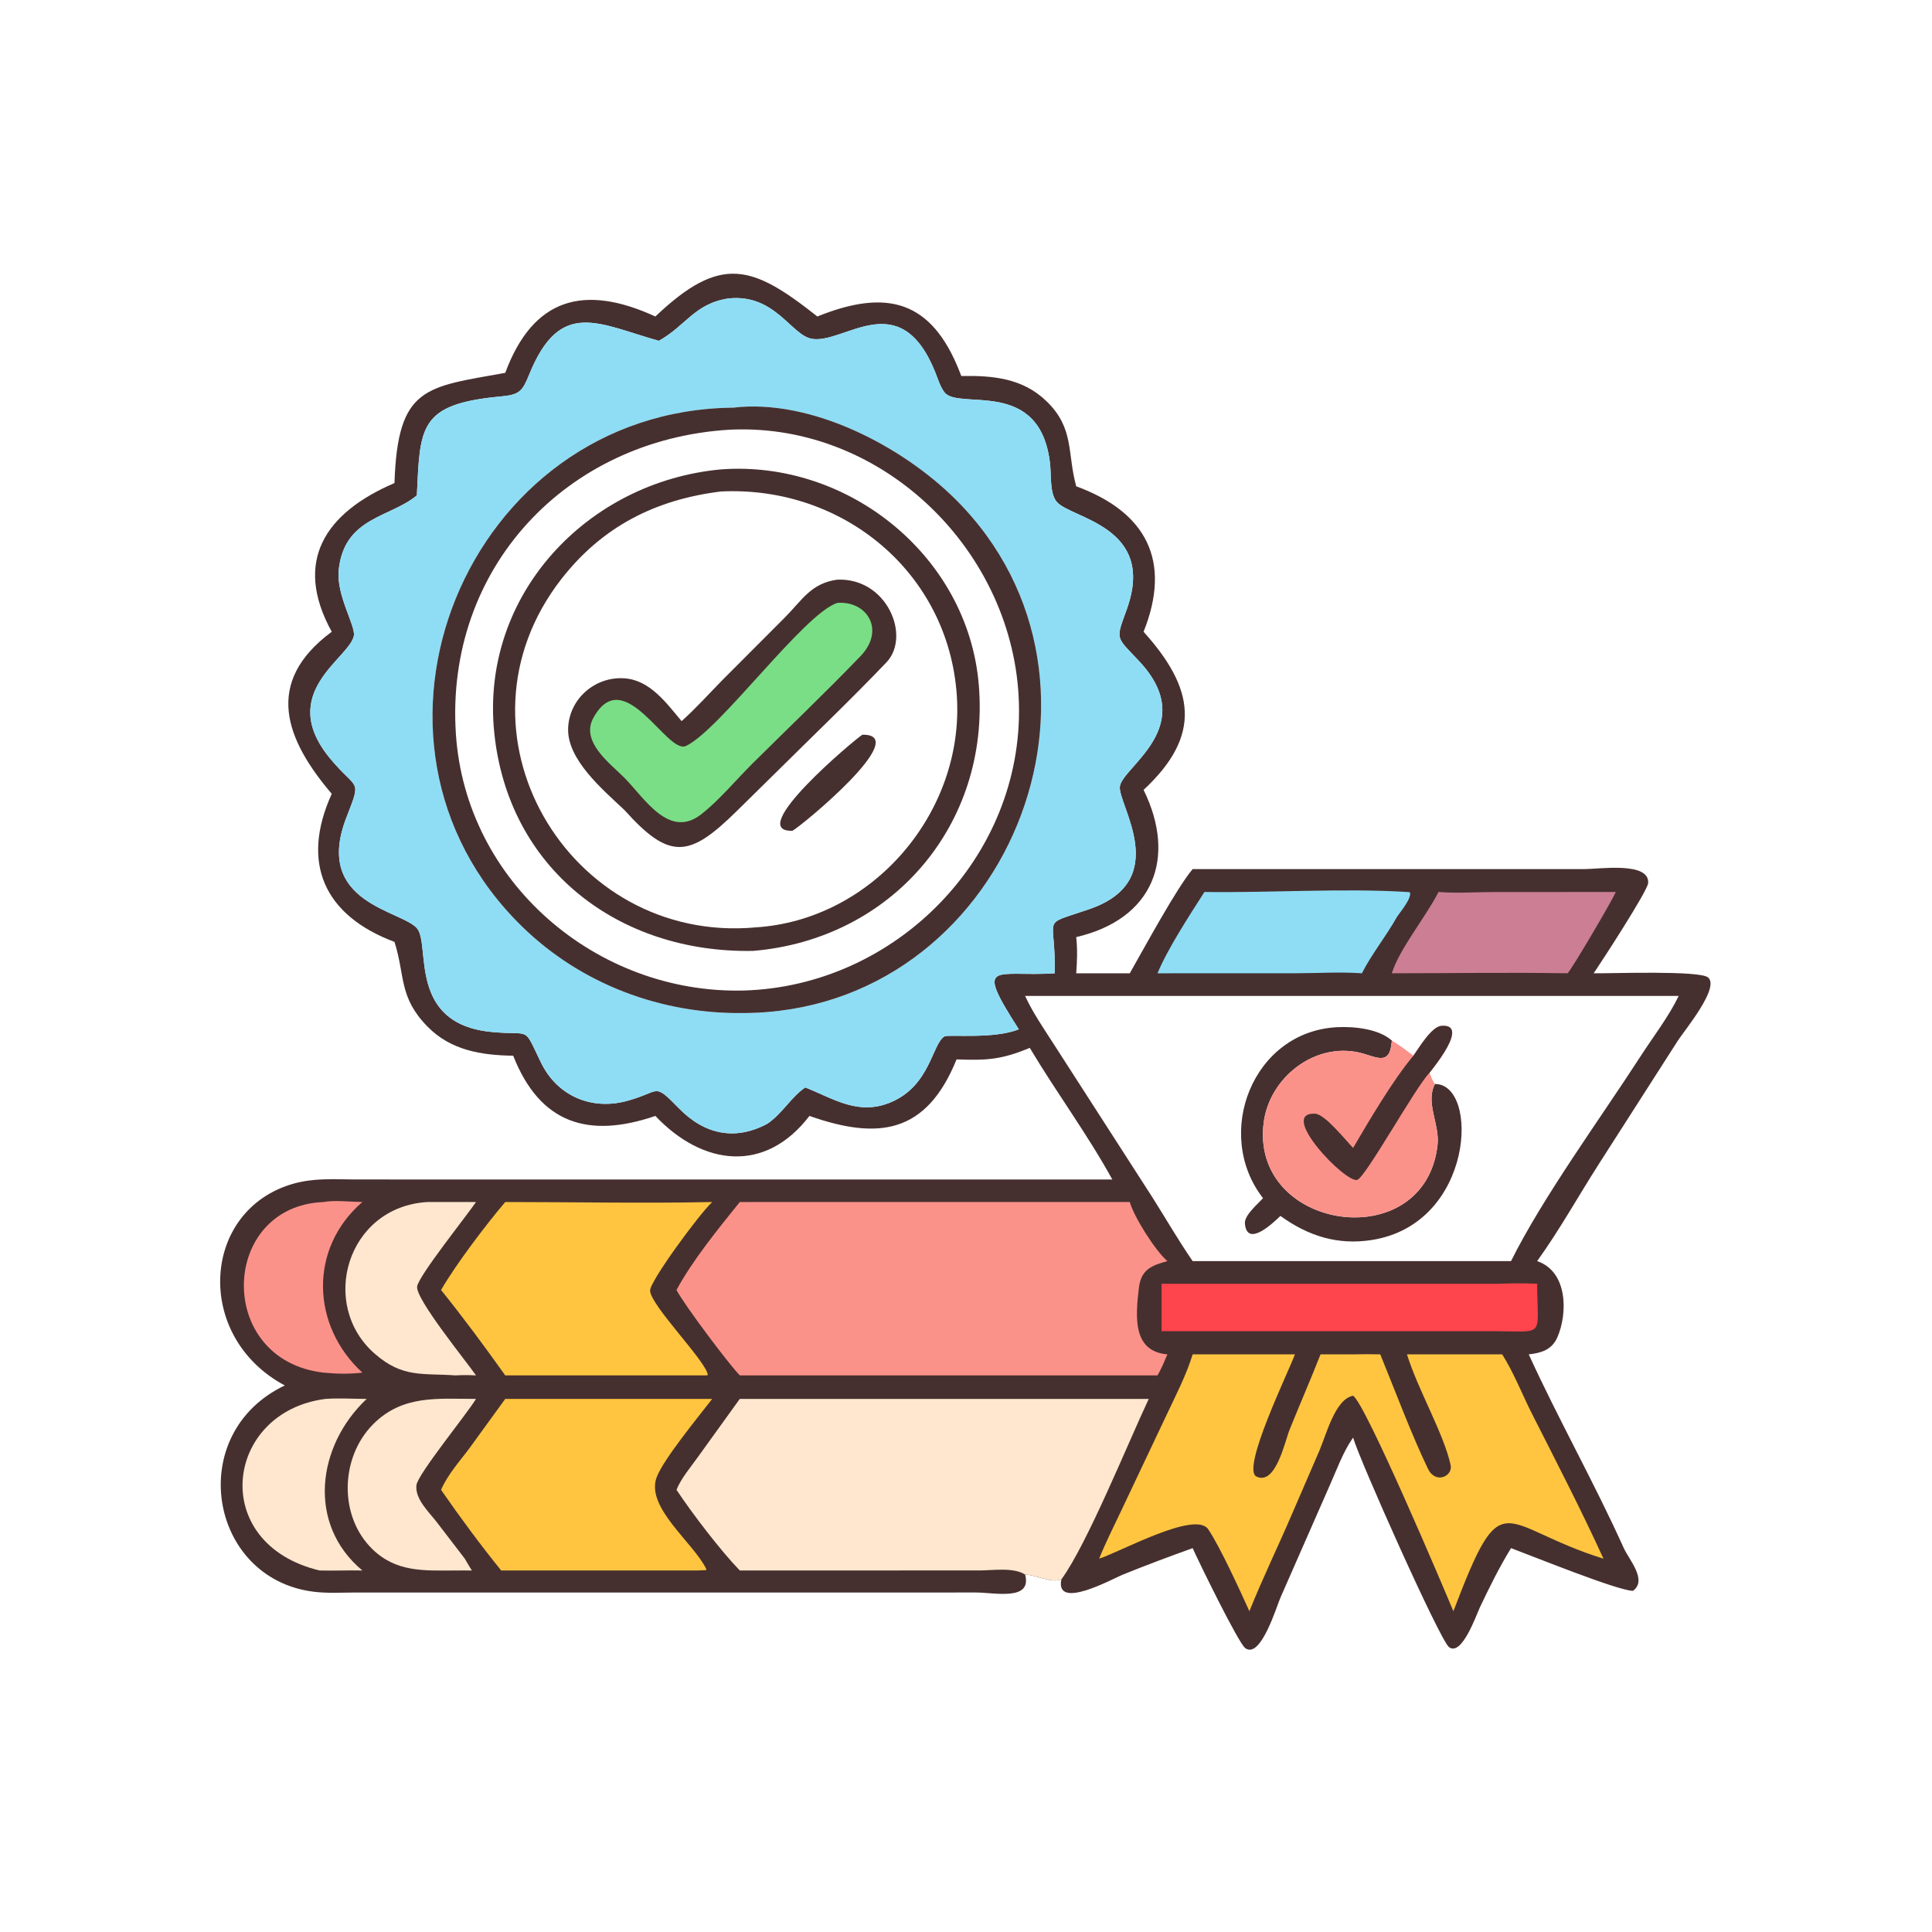 <?xml version="1.0" encoding="utf-8" ?>
<svg xmlns="http://www.w3.org/2000/svg" xmlns:xlink="http://www.w3.org/1999/xlink" width="512" height="512">
	<path fill="#46302F" d="M173.679 83.871C191.074 67.359 199.345 70.219 216.606 83.871C234.98 76.457 246.862 79.523 254.331 98.554L254.751 99.635C263.162 99.512 270.972 100.205 277.311 106.305C284.783 113.496 282.775 120.084 285.211 128.876C303.762 135.689 310.587 148.597 303.062 167.425C316.552 182.41 318.676 194.81 303.062 209.328C311.942 227.4 305.595 243.613 285.211 248.341C285.566 251.597 285.453 254.672 285.211 257.933L299.404 257.933C303.11 251.437 311.803 235.359 316.066 230.318L419.87 230.321C423.82 230.322 437.179 228.289 436.781 234.012C436.636 236.103 424.556 254.662 422.345 257.933C426.753 258.004 450.347 257.118 452.648 259.029C455.866 261.703 446.421 273.032 444.632 275.809L423.748 308.418C418.276 316.966 413.29 325.977 407.357 334.208C415.647 337.029 415.409 348.329 412.699 354.442C411.236 357.744 408.383 358.572 405.131 358.92C413.038 376.224 422.462 392.834 430.293 410.212C431.692 413.317 436.65 418.755 432.761 421.582C428.86 421.61 405.856 412.275 400.442 410.273C397.363 415.258 394.701 420.675 392.189 425.964C391.266 427.909 387.411 439.046 384.01 436.514C381.612 434.73 360.173 386.668 358.59 380.984L358.315 381.383C355.848 385 354.253 389.492 352.463 393.49L339.374 423.284C338.311 425.666 334.126 439.785 330.003 436.768C328.2 435.448 317.647 413.839 316.066 410.273C309.81 412.516 303.597 414.848 297.438 417.344C294.916 418.365 279.532 426.894 281.27 418.556C278.624 419.636 274.608 417.369 271.666 417.272C273.576 424.335 263.62 422.05 258.766 422.031L93.934 422.036C90.307 422.051 86.659 422.273 83.05 421.815C55.249 418.289 48.803 379.87 75.47 367.157C51.287 354.244 53.345 320.666 77.677 313.714C83.123 312.158 88.404 312.518 93.979 312.572L294.776 312.585C288.204 300.608 279.913 289.45 272.906 277.701C265.33 280.813 261.661 281.048 253.498 280.752C245.474 300.56 232.691 302.118 214.508 295.733C202.78 311.073 186.204 308.972 173.679 295.733C155.99 301.776 143.122 297.849 136.003 279.776C127.552 279.652 119.47 278.357 113.299 272.064C105.598 264.211 107.417 258.588 104.537 249.612C86.034 242.655 79.531 228.825 87.917 210.373C75.718 196.043 69.712 180.894 87.917 167.425C77.577 148.667 86.29 135.834 104.537 128.021C105.388 102.283 112.863 102.635 133.891 98.807C141.303 78.904 154.783 75.206 173.679 83.871ZM193.175 79.081C184.139 80.346 181.661 86.436 174.595 90.318C158.711 85.905 148.514 78.984 140.313 99.086C138.438 103.684 137.789 104.599 132.707 105.067C110.882 107.08 111.351 113.202 110.471 131.282C103.383 137.227 91.265 136.995 89.765 151.005C89.049 157.687 94.276 165.866 93.781 168.483C92.644 174.5 72.998 183.642 87.603 201.151C94.729 209.694 95.907 206.095 91.805 216.638C82.925 239.47 106.577 241.222 110.537 246.05C114.163 250.471 107.915 271.31 130.281 273.48C141.02 274.522 138.506 271.581 143.363 281.583C147.662 290.432 156.674 294.245 165.937 291.813C175.263 289.364 172.94 286.585 179.961 293.757C186.743 300.685 194.882 302.387 203.434 297.754C207.387 295.011 209.702 290.69 213.408 288.179C221.126 291.265 227.537 295.737 236.14 292.083C246.549 287.662 246.994 276.675 250.278 274.667C251.269 274.061 263.387 275.466 269.993 272.772C258.014 254.09 263.679 258.975 279.491 257.933C279.913 242 275.246 245.578 288.729 240.917C310.87 233.264 296.14 213.129 296.777 208.406C297.485 203.166 318.046 192.375 301.817 175.148C295.616 168.566 295.657 169.673 298.605 161.489C306.59 139.326 283.687 137.474 279.99 132.931C278.183 130.709 278.597 125.838 278.29 123.027C275.758 99.846 254.186 108.837 250.327 104.006C249.166 102.553 248.529 100.312 247.829 98.583C238.436 75.373 223.665 91.369 215.077 89.774C209.65 88.766 205.379 77.87 193.175 79.081ZM332.186 263.939L271.666 263.939C273.753 268.468 276.639 272.611 279.321 276.8L305.419 317.343C308.962 322.955 312.299 328.745 316.066 334.208L385.16 334.208L400.442 334.208C408.821 317.305 424.377 296.021 434.777 279.907C438.128 274.715 442.184 269.509 444.867 263.939L332.186 263.939Z"/>
	<path fill="#FB928A" d="M85.75 318.549C88.57 318.003 93.03 318.506 96.029 318.549C81.765 330.862 82.482 351.348 96.029 363.759C92.641 364.175 89.14 364.094 85.75 363.759C56.954 360.461 58.226 319.634 85.75 318.549Z"/>
	<path fill="#FEE7CE" d="M86.268 370.725C89.831 370.467 93.586 370.717 97.17 370.725C83.991 383.146 81.269 403.874 96.029 416.195C92.249 416.111 88.472 416.296 84.691 416.195C55.037 409.099 59.524 374.12 86.268 370.725Z"/>
	<path fill="#FEE7CE" d="M120.707 416.195C112.438 416.224 105.003 416.715 98.663 410.516C89.691 401.745 90.182 386.15 98.906 377.417C106.729 369.585 116.006 370.718 126.147 370.725C123.624 374.878 110.684 390.681 110.356 393.606C109.948 397.254 113.672 400.683 115.686 403.304L123.178 413.069C123.797 414.109 124.386 415.189 125.058 416.195C123.608 416.192 122.157 416.174 120.707 416.195Z"/>
	<path fill="#FEE7CE" d="M113.283 318.549L126.147 318.549C123.482 322.46 111.116 337.881 110.549 340.886C109.947 344.081 123.679 360.884 126.147 364.493C124.315 364.39 122.539 364.393 120.707 364.493C111.859 363.868 106.766 365.194 99.414 358.842C84.346 345.82 91.903 319.793 113.283 318.549Z"/>
	<path fill="#CB7E94" d="M381.225 236.382C386.153 236.777 391.43 236.396 396.397 236.394L428.205 236.382L428.093 236.621C426.925 239.194 416.776 256.463 415.439 257.933C399.927 257.666 384.365 257.928 368.847 257.933C370.82 251.499 377.858 243.015 381.225 236.382Z"/>
	<path fill="#8EDDF5" d="M319.192 236.382C336.463 236.635 355.953 235.331 372.863 236.382L373.63 236.461C374.229 237.985 371.019 241.755 370.196 243.015C367.355 248.107 363.55 252.754 360.914 257.933C355.184 257.517 349.104 257.921 343.338 257.923L306.75 257.933C309.398 251.495 315.32 242.409 319.192 236.382Z"/>
	<path fill="#FE444D" d="M397.086 340.213C400.486 340.08 403.958 340.043 407.357 340.213C407.47 354.544 409.635 352.832 396.249 352.776L318.375 352.768L307.828 352.768L307.828 340.213L397.086 340.213Z"/>
	<path fill="#FFC540" d="M133.891 370.725L188.736 370.725C185.199 375.326 175.721 386.81 174.001 391.549C171.095 399.549 183.824 408.832 187.2 415.869L187.097 416.102L184.737 416.195L132.82 416.195C127.307 409.389 121.87 402.03 116.885 394.824C118.685 390.676 121.848 387.257 124.519 383.64L133.891 370.725Z"/>
	<path fill="#FFC540" d="M133.891 318.549C152.148 318.548 170.489 318.936 188.736 318.549C185.151 321.94 172.197 339.576 172.28 342.028C172.417 346.018 187.309 360.909 187.576 364.397L187.129 364.493L133.891 364.493C128.406 356.81 122.813 349.211 116.885 341.86C120.824 335.042 128.832 324.497 133.891 318.549Z"/>
	<path fill="#FFC540" d="M358.59 358.92C360.994 358.852 363.381 358.866 365.784 358.92C369.64 368.331 374.096 380.284 378.431 389.251C380.442 393.413 385.082 391.208 384.434 388.251C382.6 379.88 375.741 368.248 372.863 358.92L398.094 358.92C401.182 363.777 403.389 369.53 405.998 374.679C412.424 387.357 419.039 400.147 424.941 413.069C397.114 404.41 398.479 392.047 385.16 426.994C382.721 421.087 361.839 371.877 358.59 369.887C353.852 370.744 351.501 380.118 349.666 384.41L342.469 401.055C338.768 409.725 334.596 418.248 331.105 426.994C328.644 421.564 323.409 410.086 320.209 405.298C316.824 400.231 297.043 411.19 291.285 413.069C293.011 408.756 295.168 404.543 297.144 400.334L309.079 375.129C311.558 369.847 314.353 364.509 316.066 358.92L343.169 358.92C341.559 363.384 328.876 389.312 332.96 391.296C338.075 393.781 340.51 381.964 341.756 378.879C344.45 372.209 347.324 365.611 349.96 358.92L358.59 358.92Z"/>
	<path fill="#FEE7CE" d="M196.05 370.725L304.43 370.725C299.156 381.891 288.06 409.331 281.27 418.556C278.624 419.636 274.608 417.369 271.666 417.272C268.572 415.288 263.112 416.184 259.6 416.184L196.05 416.195C190.903 410.862 183.445 401.092 179.281 394.824C180.481 391.78 183.074 388.774 184.969 386.1L196.05 370.725Z"/>
	<path fill="#FB928A" d="M199.562 318.549L299.404 318.549C300.551 322.592 306.178 331.45 309.367 334.208C305.209 335.341 302.401 336.449 301.832 341.211C300.916 348.879 300.073 358.131 309.367 358.92C308.558 360.804 307.795 362.725 306.75 364.493L296.375 364.493L196.05 364.493C193.011 361.349 181.268 345.692 179.281 341.86C183.505 334.017 190.401 325.573 196.05 318.549C197.217 318.588 198.395 318.551 199.562 318.549Z"/>
	<path fill="#46302F" d="M334.711 317.524C321.504 300.567 331.897 273.28 354.472 272.21C358.915 272 365.396 272.655 368.847 275.759L368.82 276.114C368.27 282.7 364.599 279.961 360.266 278.957C348.336 276.192 336.432 285.613 334.898 297.447C331.16 326.271 377.673 333.092 380.97 303.375C381.573 297.938 377.67 292.17 380.28 287.27C392.079 287.181 390.746 324.312 363.578 328.608C354.487 330.046 346.675 327.54 339.324 322.233C337.94 323.536 330.47 331 329.91 324.229C329.73 322.059 333.346 319.071 334.711 317.524Z"/>
	<path fill="#FB928A" d="M374.562 279.776C376.02 277.729 379.359 272.071 381.973 271.86C389.756 271.233 379.282 283.629 378.841 284.31C379.253 285.263 379.623 286.468 380.28 287.27C377.67 292.17 381.573 297.938 380.97 303.375C377.673 333.092 331.16 326.271 334.898 297.447C336.432 285.613 348.336 276.192 360.266 278.957C364.599 279.961 368.27 282.7 368.82 276.114L368.847 275.759C370.888 276.958 372.68 278.351 374.562 279.776Z"/>
	<path fill="#46302F" d="M374.562 279.776C376.02 277.729 379.359 272.071 381.973 271.86C389.756 271.233 379.282 283.629 378.841 284.31C375.268 287.838 361.999 311.855 359.706 312.672C356.713 313.739 338.439 294.71 348.496 295.141C351.144 295.255 356.551 302.129 358.59 304.21C362.925 296.803 369.155 286.214 374.562 279.776Z"/>
	<path fill="#8EDDF5" d="M193.175 79.081C205.379 77.87 209.65 88.766 215.077 89.774C223.665 91.369 238.436 75.373 247.829 98.583C248.529 100.312 249.166 102.553 250.327 104.006C254.186 108.837 275.758 99.846 278.29 123.027C278.597 125.838 278.183 130.709 279.99 132.931C283.687 137.474 306.59 139.326 298.605 161.489C295.657 169.673 295.616 168.566 301.817 175.148C318.046 192.375 297.485 203.166 296.777 208.406C296.14 213.129 310.87 233.264 288.729 240.917C275.246 245.578 279.913 242 279.491 257.933C263.679 258.975 258.014 254.09 269.993 272.772C263.387 275.466 251.269 274.061 250.278 274.667C246.994 276.675 246.549 287.662 236.14 292.083C227.537 295.737 221.126 291.265 213.408 288.179C209.702 290.69 207.387 295.011 203.434 297.754C194.882 302.387 186.743 300.685 179.961 293.757C172.94 286.585 175.263 289.364 165.937 291.813C156.674 294.245 147.662 290.432 143.363 281.583C138.506 271.581 141.02 274.522 130.281 273.48C107.915 271.31 114.163 250.471 110.537 246.05C106.577 241.222 82.925 239.47 91.805 216.638C95.907 206.095 94.729 209.694 87.603 201.151C72.998 183.642 92.644 174.5 93.781 168.483C94.276 165.866 89.049 157.687 89.765 151.005C91.265 136.995 103.383 137.227 110.471 131.282C111.351 113.202 110.882 107.08 132.707 105.067C137.789 104.599 138.438 103.684 140.313 99.086C148.514 78.984 158.711 85.905 174.595 90.318C181.661 86.436 184.139 80.346 193.175 79.081ZM194.298 108.033C123.625 108.733 87.642 196.169 138.424 245.611C154.096 260.869 175.266 268.773 197.042 268.466C266.636 268.223 302.16 181.009 253.225 132.326C239.021 118.195 214.913 105.581 194.298 108.033Z"/>
	<path fill="#46302F" d="M194.298 108.033C214.913 105.581 239.021 118.195 253.225 132.326C302.16 181.009 266.636 268.223 197.042 268.466C175.266 268.773 154.096 260.869 138.424 245.611C87.642 196.169 123.625 108.733 194.298 108.033ZM193.175 113.886C150.091 116.542 117.934 150.588 120.812 194.447C123.395 233.814 158.125 263.441 197.042 262.499C237.407 261.37 271.137 227.193 270.027 186.445C268.94 146.505 234.427 112.225 193.971 113.847L193.175 113.886Z"/>
	<path fill="#46302F" d="M191.047 124.395C224.805 121.873 256.592 147.392 259.397 181.566C262.429 218.51 236.356 248.924 199.562 251.999C164.042 252.664 134.575 230.34 130.962 193.958C127.354 157.619 155.639 127.669 191.047 124.395ZM191.047 130.25C173.732 132.392 159.64 139.502 148.783 153.434C117.337 193.789 150.6 250.25 200.198 245.769C231.262 243.84 255.615 215.241 253.571 184.396C251.404 151.678 223.294 128.659 191.047 130.25Z"/>
	<path fill="#46302F" d="M228.527 194.712C242.212 194.431 211.912 219.279 210.008 220.159C197.153 220.573 226.567 195.916 228.527 194.712Z"/>
	<path fill="#46302F" d="M221.897 153.61C235.113 153.093 241.479 168.653 234.901 175.547C225.53 185.369 215.118 195.304 205.391 204.958L195.317 214.874C182.771 227.242 177.549 228.143 165.486 214.669C159.767 209.277 150.255 201.302 150.559 192.989C150.846 185.154 157.735 179.213 165.497 179.761C172.272 180.238 176.592 186.307 180.631 191.103C184.429 187.723 187.87 183.865 191.433 180.237L207.876 163.761C212.625 159.008 214.858 154.592 221.897 153.61Z"/>
	<path fill="#7ADE86" d="M221.897 159.772C229.776 159.172 234.704 166.957 228.041 173.885C218.718 183.579 208.942 192.889 199.394 202.365C195.047 206.68 190.584 212.091 185.835 215.796C177.323 222.436 170.921 211.661 165.486 206.134C161.653 202.289 153.787 196.579 157.237 190.269C165.345 175.442 176.732 199.995 181.752 197.697C190.649 193.624 213.015 162.613 221.897 159.772Z"/>
</svg>
